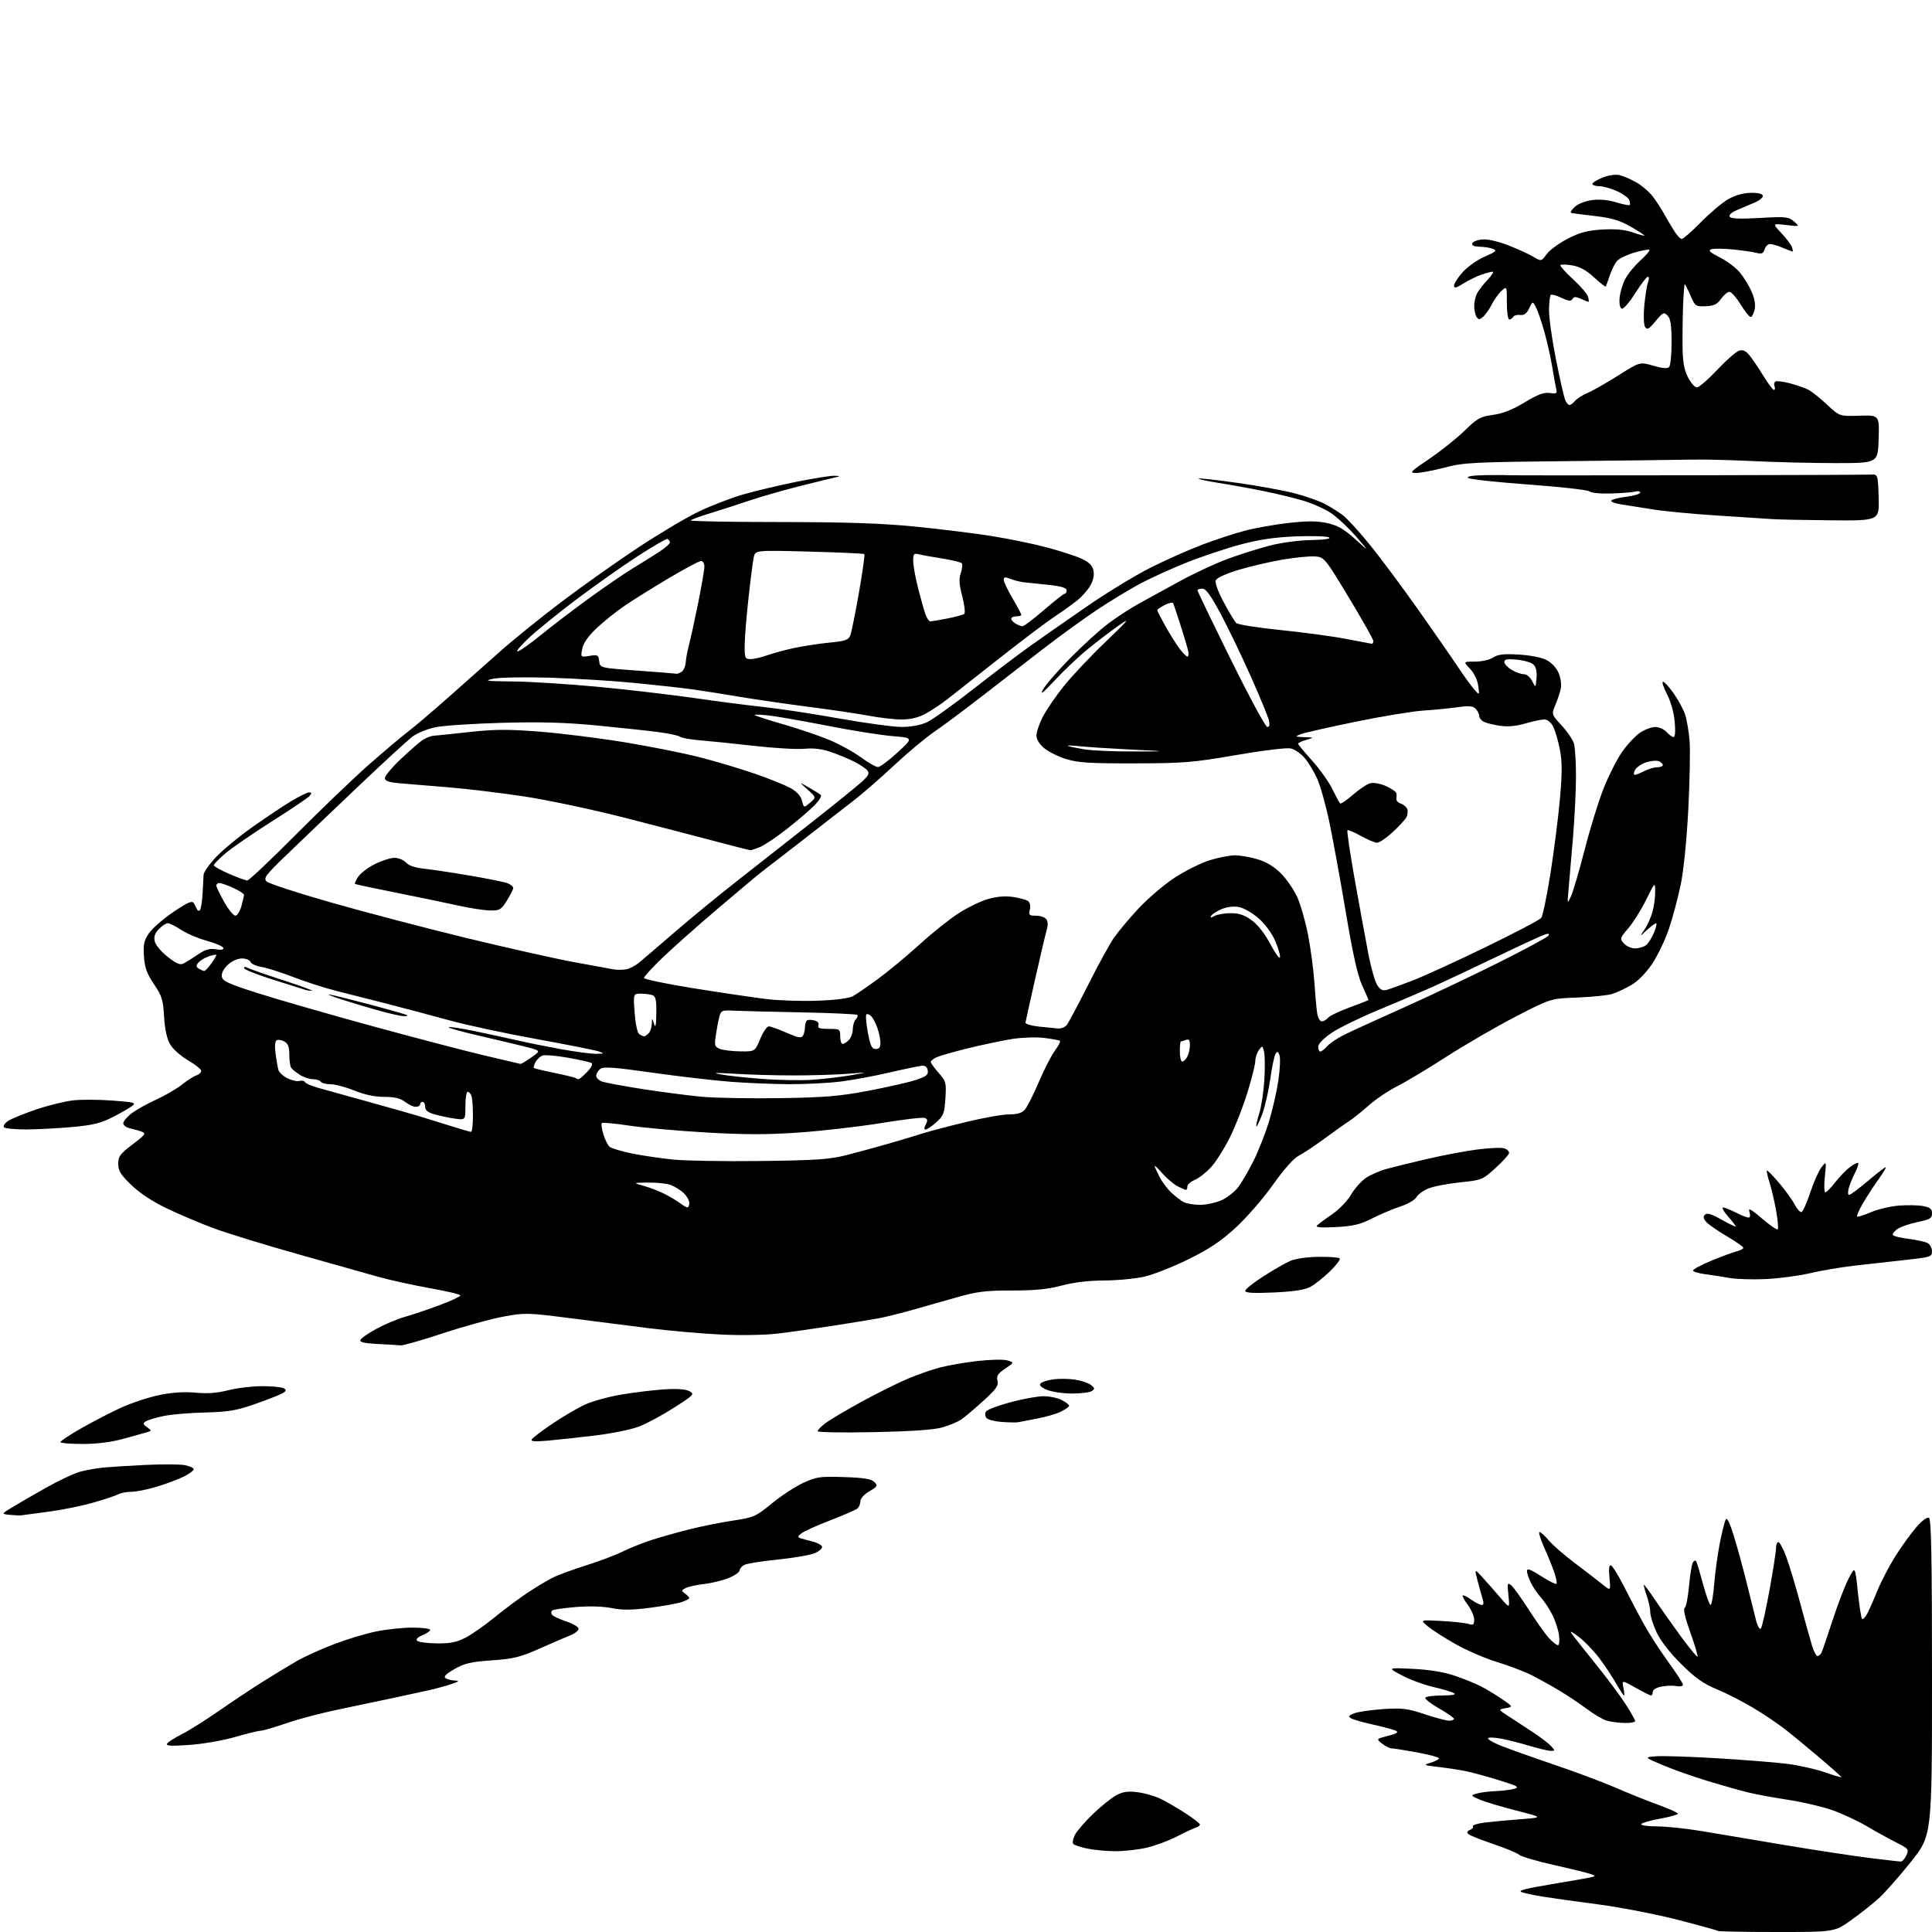 <?xml version="1.0" encoding="UTF-8" standalone="no"?>
<svg 
  version="1.1" 
  xmlns="http://www.w3.org/2000/svg" 
  xmlns:xlink="http://www.w3.org/1999/xlink" 
  xmlns:svg="http://www.w3.org/2000/svg"
  xmlns:rdf="http://www.w3.org/1999/02/22-rdf-syntax-ns#"
  xmlns:cc="http://creativecommons.org/ns#"
  xmlns:dc="http://purl.org/dc/elements/1.1/"
  viewBox="0 0 768 768"
  width="768"
  height="768"
>
<style>svg {background-color: white; }</style>"
<path stroke="none" fill="black" fill-rule="evenodd" d="M706.29,768.00C693.66,768.00 683.14,767.81 682.91,767.58C682.68,767.35 675.52,765.36 667.00,763.17C658.47,760.97 644.30,758.22 635.50,757.05C626.70,755.89 616.69,754.49 613.27,753.94C609.84,753.39 606.05,752.59 604.86,752.14C603.29,751.56 606.40,750.73 616.09,749.12C623.47,747.89 630.62,746.64 632.00,746.34C634.36,745.82 634.38,745.74 632.47,745.01C631.35,744.58 624.83,742.97 617.97,741.43C611.11,739.90 604.79,738.04 603.91,737.31C603.04,736.58 598.33,734.63 593.46,732.98C588.58,731.34 584.15,729.55 583.63,729.03C583.01,728.41 583.26,727.84 584.33,727.43C585.24,727.08 585.76,726.42 585.48,725.97C585.20,725.52 587.34,724.86 590.24,724.50C593.13,724.14 599.55,723.54 604.50,723.16C613.50,722.47 613.50,722.47 602.62,719.69C596.64,718.17 590.12,716.20 588.12,715.33C584.54,713.75 584.53,713.73 587.00,712.97C588.38,712.54 591.75,712.11 594.50,712.00C597.25,711.89 600.62,711.47 602.00,711.06C604.12,710.43 603.21,709.92 596.00,707.70C591.33,706.26 585.48,704.65 583.00,704.13C580.52,703.61 575.58,702.84 572.00,702.42C565.78,701.70 565.64,701.62 568.75,700.69C570.54,700.15 572.00,699.37 572.00,698.96C572.00,698.55 568.06,697.49 563.25,696.60C558.44,695.72 553.90,695.00 553.16,695.00C552.42,695.00 550.74,694.15 549.42,693.12C547.02,691.23 547.02,691.23 551.75,690.04C555.09,689.20 556.04,688.61 554.99,688.05C554.17,687.61 550.12,686.51 546.00,685.60C541.88,684.70 537.84,683.54 537.03,683.03C535.86,682.30 536.14,681.90 538.40,681.04C539.96,680.45 545.12,679.71 549.87,679.39C557.42,678.90 559.48,679.15 566.28,681.41C570.56,682.84 574.95,684.00 576.03,684.00C577.11,684.00 577.99,683.66 577.97,683.25C577.95,682.84 575.27,680.97 572.00,679.10C568.74,677.23 566.30,675.32 566.59,674.85C566.88,674.38 569.90,673.99 573.31,673.97C577.45,673.95 578.99,673.64 577.97,673.04C577.13,672.55 573.41,671.44 569.71,670.59C566.01,669.73 560.40,667.65 557.24,665.97C551.50,662.92 551.50,662.92 561.50,663.39C568.00,663.70 573.77,664.62 577.99,666.03C581.56,667.23 586.29,669.12 588.49,670.24C590.70,671.36 594.52,673.67 597.00,675.37C601.50,678.46 601.50,678.46 598.50,679.02C595.50,679.57 595.50,679.57 600.00,682.46C602.48,684.05 606.86,686.92 609.74,688.83C612.62,690.75 615.73,693.14 616.64,694.16C618.20,695.88 618.20,696.00 616.51,696.00C615.52,696.00 611.68,695.10 607.97,693.99C604.26,692.88 599.14,691.59 596.59,691.12C594.05,690.64 591.77,690.57 591.52,690.96C591.28,691.35 593.43,692.63 596.29,693.81C599.16,694.99 608.70,698.40 617.50,701.38C626.30,704.36 637.55,708.58 642.50,710.74C647.45,712.91 654.99,715.93 659.25,717.47C663.51,719.01 667.00,720.59 667.00,720.97C667.00,721.36 663.85,722.24 660.00,722.93C656.16,723.62 652.75,724.59 652.44,725.09C652.13,725.60 654.86,726.01 658.69,726.02C662.44,726.03 670.45,726.88 676.50,727.90C682.55,728.93 697.35,731.41 709.38,733.42C721.42,735.44 736.49,737.74 742.88,738.53C749.27,739.33 754.99,739.99 755.59,739.99C756.19,740.00 757.19,738.88 757.82,737.50C758.90,735.13 758.69,734.88 753.73,732.38C750.85,730.93 745.56,728.01 741.97,725.89C738.37,723.77 732.22,720.91 728.29,719.54C724.37,718.16 716.51,716.33 710.83,715.46C705.15,714.59 698.02,713.28 695.00,712.54C691.98,711.81 684.80,709.79 679.05,708.05C673.29,706.31 665.19,703.45 661.05,701.69C653.50,698.50 653.50,698.50 658.50,698.14C661.25,697.95 672.05,698.30 682.50,698.93C692.95,699.55 705.33,700.53 710.00,701.10C714.67,701.66 721.54,703.18 725.25,704.46C728.96,705.75 732.00,706.64 732.00,706.45C732.00,706.26 728.14,702.81 723.41,698.80C718.69,694.78 712.51,689.69 709.66,687.47C706.82,685.25 701.12,681.41 697.00,678.94C692.88,676.46 686.35,673.13 682.50,671.53C677.04,669.26 673.90,667.04 668.26,661.44C663.75,656.96 660.08,652.22 658.52,648.87C657.15,645.92 656.02,642.32 656.01,640.88C656.00,639.43 655.34,636.39 654.54,634.13C653.74,631.86 653.28,630.00 653.51,630.00C653.74,630.00 655.81,632.81 658.12,636.25C660.42,639.69 665.02,646.20 668.34,650.73C671.66,655.25 674.57,658.77 674.79,658.54C675.02,658.31 673.74,654.01 671.94,648.97C669.86,643.17 669.04,639.58 669.69,639.16C670.25,638.80 671.02,634.92 671.41,630.56C671.80,626.19 672.48,621.97 672.92,621.18C673.36,620.39 673.96,620.14 674.25,620.62C674.55,621.10 675.78,625.21 677.00,629.75C678.22,634.29 679.56,638.00 679.98,638.00C680.40,638.00 681.04,634.29 681.41,629.75C681.78,625.21 682.78,617.90 683.64,613.50C684.51,609.10 685.57,604.84 686.01,604.04C686.55,603.06 687.65,605.33 689.38,611.04C690.80,615.69 693.12,624.23 694.53,630.00C695.94,635.77 697.56,642.24 698.12,644.38C698.69,646.51 699.52,647.86 699.97,647.38C700.42,646.89 701.96,640.04 703.40,632.15C704.83,624.26 706.00,616.73 706.00,615.40C706.00,614.08 706.42,613.00 706.93,613.00C707.44,613.00 708.83,615.59 710.02,618.75C711.21,621.91 713.75,630.35 715.67,637.50C717.58,644.65 719.72,652.30 720.41,654.50C721.10,656.70 722.08,658.42 722.58,658.33C723.09,658.23 723.78,657.56 724.13,656.83C724.48,656.10 726.45,650.33 728.51,644.00C730.57,637.67 733.42,630.25 734.85,627.50C737.44,622.50 737.44,622.50 738.50,632.70C739.09,638.31 739.85,643.19 740.21,643.54C740.56,643.90 741.51,642.91 742.32,641.34C743.13,639.78 744.96,635.62 746.39,632.10C747.82,628.57 750.99,622.50 753.45,618.60C755.90,614.69 759.65,609.51 761.77,607.08C764.13,604.38 766.09,602.94 766.82,603.39C767.71,603.94 768.00,619.62 768.00,666.85C768.00,729.59 768.00,729.59 759.67,740.05C755.09,745.80 749.35,752.31 746.92,754.53C744.49,756.75 739.52,760.68 735.87,763.28C729.25,768.00 729.25,768.00 706.29,768.00zM443.00,735.88C439.43,735.83 434.48,735.34 432.00,734.80C429.52,734.26 427.12,733.46 426.66,733.03C426.21,732.59 426.50,730.94 427.31,729.36C428.13,727.79 431.44,723.98 434.68,720.89C437.91,717.80 442.08,714.49 443.94,713.53C446.50,712.21 448.52,711.94 452.32,712.45C455.08,712.81 459.11,713.97 461.28,715.02C463.46,716.07 467.88,718.63 471.11,720.72C474.34,722.80 476.99,724.85 476.99,725.28C477.00,725.71 476.21,726.29 475.25,726.57C474.29,726.85 470.95,728.41 467.84,730.03C464.72,731.65 459.32,733.66 455.84,734.48C452.35,735.30 446.57,735.93 443.00,735.88zM75.29,693.64C68.03,694.15 65.86,694.03 66.41,693.14C66.81,692.49 69.47,690.78 72.32,689.35C75.17,687.91 81.77,683.75 87.00,680.11C92.22,676.48 100.16,671.20 104.65,668.38C109.13,665.57 115.22,661.88 118.19,660.18C121.15,658.48 127.70,655.52 132.74,653.60C137.79,651.67 145.29,649.40 149.41,648.55C153.54,647.70 160.08,647.00 163.96,647.00C167.83,647.00 171.00,647.40 171.00,647.88C171.00,648.36 169.62,649.33 167.94,650.02C166.02,650.82 165.24,651.64 165.83,652.23C166.36,652.76 169.87,653.22 173.64,653.27C178.97,653.33 181.50,652.83 185.00,651.03C187.47,649.76 192.65,646.14 196.50,643.00C200.35,639.86 206.20,635.49 209.50,633.29C212.80,631.08 217.30,628.37 219.50,627.25C221.70,626.13 227.78,623.89 233.00,622.25C238.22,620.62 244.75,618.16 247.50,616.78C250.25,615.41 255.43,613.34 259.00,612.18C262.57,611.03 269.32,609.12 274.00,607.95C278.68,606.77 286.46,605.20 291.31,604.47C299.74,603.19 300.41,602.89 306.90,597.58C310.63,594.53 316.24,590.86 319.38,589.43C324.57,587.05 325.99,586.85 335.50,587.16C343.42,587.42 346.32,587.89 347.54,589.11C349.01,590.59 348.85,590.89 345.57,592.82C343.46,594.07 342.00,595.71 342.00,596.84C342.00,597.90 341.44,599.19 340.75,599.72C340.06,600.26 335.23,602.35 330.00,604.37C324.77,606.39 319.64,608.70 318.60,609.50C317.10,610.63 317.00,611.05 318.10,611.43C318.87,611.70 321.04,612.29 322.93,612.75C324.82,613.21 326.55,614.14 326.77,614.81C326.99,615.48 325.67,616.65 323.84,617.42C322.00,618.19 315.37,619.32 309.11,619.95C302.84,620.57 296.88,621.53 295.86,622.08C294.83,622.62 294.00,623.62 294.00,624.29C293.99,624.95 292.05,626.30 289.67,627.28C287.30,628.25 282.91,629.33 279.93,629.66C276.94,630.00 273.63,630.72 272.57,631.27C270.78,632.19 270.76,632.35 272.32,633.49C273.24,634.17 274.00,634.96 274.00,635.26C274.00,635.56 272.69,636.26 271.08,636.82C269.48,637.38 263.82,638.41 258.50,639.10C251.13,640.07 247.49,640.10 243.17,639.24C239.64,638.54 234.23,638.38 228.81,638.83C224.03,639.22 219.83,639.84 219.46,640.21C219.10,640.57 219.08,641.31 219.41,641.86C219.75,642.40 222.27,643.59 225.01,644.50C227.76,645.42 230.00,646.74 230.00,647.46C230.00,648.17 228.54,649.34 226.75,650.05C224.96,650.76 219.46,653.13 214.52,655.33C206.75,658.78 204.18,659.41 195.52,660.01C187.16,660.59 184.70,661.17 180.66,663.49C177.14,665.51 176.19,666.50 177.16,667.12C177.90,667.59 179.62,668.01 181.00,668.05C182.86,668.11 182.35,668.50 179.00,669.59C176.53,670.39 172.47,671.47 170.00,672.00C167.53,672.52 161.22,673.89 156.00,675.03C150.78,676.16 141.10,678.20 134.50,679.56C127.90,680.91 118.60,683.36 113.84,685.01C109.08,686.65 104.47,688.00 103.60,688.00C102.74,688.00 98.17,689.12 93.46,690.48C88.75,691.85 80.57,693.27 75.29,693.64zM645.75,684.91C643.41,684.87 640.23,684.45 638.68,683.98C637.13,683.52 633.53,681.39 630.68,679.26C627.83,677.13 622.80,673.77 619.50,671.81C616.20,669.84 611.25,667.11 608.50,665.74C605.75,664.37 599.67,662.08 595.00,660.65C590.33,659.22 582.89,656.00 578.48,653.49C574.06,650.99 569.11,647.80 567.48,646.42C564.50,643.90 564.50,643.90 573.00,644.36C577.67,644.62 582.51,645.14 583.75,645.53C585.66,646.13 586.00,645.86 586.00,643.81C586.00,642.48 584.88,639.87 583.51,638.02C582.14,636.16 581.22,634.45 581.45,634.21C581.69,633.98 583.22,634.73 584.85,635.89C586.48,637.05 588.33,638.00 588.97,638.00C589.72,638.00 589.88,637.21 589.42,635.75C589.02,634.51 588.11,631.25 587.39,628.50C586.09,623.50 586.09,623.50 589.29,627.00C591.06,628.93 594.23,632.53 596.34,635.00C600.17,639.50 600.17,639.50 599.62,634.16C599.12,629.30 599.22,628.94 600.71,630.16C601.61,630.90 604.80,635.33 607.79,640.00C610.79,644.67 614.39,649.74 615.81,651.25C617.22,652.76 618.80,654.00 619.32,654.00C619.84,654.00 620.02,652.22 619.72,649.98C619.43,647.78 618.20,644.06 617.00,641.73C615.80,639.41 613.79,636.38 612.52,635.00C611.26,633.62 609.50,631.06 608.61,629.30C607.73,627.54 607.00,625.39 607.00,624.52C607.00,623.32 608.34,623.80 612.61,626.53C615.69,628.50 618.44,629.89 618.71,629.62C618.98,629.35 618.63,627.42 617.94,625.32C617.25,623.22 615.43,618.69 613.88,615.25C612.34,611.81 611.48,609.00 611.97,609.00C612.46,609.00 614.12,610.51 615.68,612.35C617.23,614.20 621.88,618.24 626.00,621.34C630.12,624.44 635.03,628.21 636.90,629.73C640.30,632.49 640.30,632.49 639.79,627.21C639.45,623.61 639.64,622.04 640.39,622.27C641.00,622.46 643.31,626.19 645.52,630.56C647.73,634.93 651.26,641.64 653.37,645.48C655.48,649.31 659.86,656.10 663.11,660.57C666.35,665.03 669.00,669.14 669.00,669.70C669.00,670.26 667.88,670.51 666.51,670.25C665.15,669.99 662.45,670.07 660.51,670.43C658.41,670.83 657.00,671.67 657.00,672.55C657.00,673.35 656.70,674.00 656.33,674.00C655.96,674.00 653.20,672.61 650.19,670.91C644.71,667.82 644.71,667.82 645.33,670.91C645.67,672.61 645.78,674.00 645.57,674.00C645.36,674.00 643.96,671.86 642.46,669.25C640.96,666.64 638.03,662.20 635.94,659.40C633.86,656.59 630.22,652.76 627.87,650.90C625.51,649.03 623.99,648.17 624.50,649.00C625.01,649.83 629.17,655.13 633.76,660.78C638.34,666.44 643.87,673.82 646.04,677.19C648.22,680.56 650.00,683.69 650.00,684.16C650.00,684.62 648.09,684.96 645.75,684.91zM8.50,602.36C7.95,602.46 5.93,602.38 4.01,602.19C0.52,601.84 0.52,601.84 4.51,599.38C6.71,598.03 12.78,594.51 18.00,591.56C23.23,588.61 29.49,585.66 31.91,585.01C34.34,584.37 38.39,583.64 40.91,583.39C43.44,583.15 50.97,582.68 57.65,582.34C64.32,582.01 71.41,582.04 73.40,582.41C75.38,582.79 77.00,583.51 77.00,584.02C77.00,584.54 75.31,585.82 73.25,586.87C71.19,587.92 66.42,589.73 62.64,590.89C58.87,592.05 54.23,593.00 52.33,593.00C50.43,593.00 48.00,593.46 46.95,594.03C45.89,594.60 41.30,596.11 36.76,597.40C32.22,598.69 24.23,600.29 19.00,600.96C13.78,601.63 9.05,602.26 8.50,602.36zM32.77,574.00C27.95,574.00 24.00,573.66 24.00,573.25C24.01,572.84 27.72,570.38 32.25,567.79C36.79,565.20 43.88,561.53 48.00,559.63C52.12,557.73 58.98,555.46 63.24,554.58C68.47,553.50 73.19,553.19 77.75,553.61C82.51,554.06 86.38,553.76 90.84,552.62C94.31,551.73 100.39,551.01 104.33,551.02C108.27,551.02 112.12,551.43 112.89,551.91C113.98,552.60 113.80,553.04 111.99,554.00C110.74,554.67 105.84,556.57 101.11,558.22C93.90,560.73 90.71,561.26 81.50,561.48C75.45,561.62 68.03,562.26 65.00,562.90C61.98,563.53 58.83,564.47 58.00,564.99C56.72,565.79 56.78,566.12 58.44,567.33C60.35,568.73 60.35,568.75 58.44,569.33C57.37,569.65 53.13,570.83 49.02,571.96C44.14,573.29 38.49,574.00 32.77,574.00zM218.09,572.65C212.53,573.15 210.87,573.03 211.41,572.14C211.81,571.50 215.53,568.68 219.68,565.88C223.83,563.08 229.65,559.67 232.62,558.32C235.58,556.96 242.17,555.16 247.25,554.32C252.34,553.47 259.93,552.56 264.13,552.29C269.09,551.97 272.55,552.22 274.03,553.01C276.19,554.17 275.91,554.47 267.90,559.60C263.28,562.56 257.02,565.93 254.00,567.08C250.97,568.24 243.32,569.81 237.00,570.58C230.68,571.34 222.17,572.27 218.09,572.65zM347.25,569.30C335.01,569.55 325.00,569.38 325.00,568.93C325.00,568.47 326.46,567.00 328.25,565.65C330.04,564.30 336.67,560.38 343.00,556.94C349.32,553.50 357.62,549.39 361.44,547.82C365.26,546.24 370.88,544.31 373.94,543.52C377.00,542.73 383.55,541.61 388.50,541.03C393.45,540.45 398.79,540.33 400.37,540.77C403.24,541.58 403.24,541.58 399.59,544.04C396.65,546.03 396.06,546.95 396.52,548.86C396.99,550.81 396.01,552.21 390.89,556.86C387.48,559.96 383.53,563.30 382.10,564.27C380.67,565.24 377.25,566.67 374.50,567.44C371.19,568.37 361.97,569.00 347.25,569.30zM404.71,565.36C404.04,565.50 401.17,565.45 398.33,565.26C395.49,565.06 392.70,564.35 392.14,563.67C391.58,562.99 391.48,561.84 391.92,561.12C392.37,560.40 396.73,558.74 401.62,557.42C406.50,556.11 412.43,555.03 414.80,555.02C417.16,555.01 420.43,555.69 422.05,556.53C423.67,557.36 425.00,558.39 425.00,558.80C425.00,559.21 423.54,560.26 421.75,561.14C419.96,562.02 415.67,563.27 412.21,563.92C408.74,564.57 405.37,565.21 404.71,565.36zM426.00,553.95C422.43,553.93 417.96,553.25 416.08,552.44C413.68,551.39 412.97,550.63 413.70,549.90C414.28,549.32 416.58,548.60 418.82,548.30C421.05,548.00 424.87,548.05 427.30,548.42C429.74,548.78 432.58,549.73 433.61,550.52C435.25,551.77 435.30,552.09 434.00,552.97C433.18,553.52 429.57,553.96 426.00,553.95zM159.23,534.80C158.28,534.69 154.21,534.45 150.18,534.26C145.05,534.01 142.98,533.55 143.24,532.70C143.45,532.04 146.30,530.04 149.56,528.26C152.83,526.47 157.97,524.31 161.00,523.45C164.03,522.60 170.21,520.51 174.75,518.81C179.29,517.11 183.00,515.38 183.00,514.96C183.00,514.55 177.49,513.23 170.75,512.04C164.01,510.84 154.68,508.78 150.00,507.45C145.32,506.12 130.94,502.06 118.03,498.43C105.12,494.79 90.27,490.23 85.03,488.29C79.79,486.35 71.45,482.82 66.50,480.45C60.69,477.68 55.64,474.36 52.25,471.10C47.94,466.94 47.00,465.44 47.00,462.64C47.00,459.67 47.73,458.69 52.69,454.94C57.63,451.21 58.12,450.55 56.44,449.90C55.37,449.48 53.26,448.88 51.75,448.55C50.24,448.23 49.00,447.32 49.00,446.53C49.00,445.75 50.49,443.96 52.32,442.57C54.14,441.18 58.53,438.72 62.07,437.12C65.61,435.51 70.23,432.82 72.34,431.14C74.45,429.46 77.04,427.81 78.09,427.47C79.14,427.14 79.98,426.33 79.97,425.68C79.95,425.03 77.60,423.15 74.76,421.50C71.88,419.83 68.71,417.01 67.63,415.14C66.34,412.90 65.53,409.21 65.23,404.14C64.84,397.41 64.36,395.87 61.20,391.22C58.38,387.05 57.54,384.73 57.22,380.22C56.89,375.45 57.22,373.92 59.19,371.00C60.50,369.07 64.85,365.28 68.86,362.57C74.77,358.58 76.33,357.91 77.06,359.07C77.56,359.86 78.14,360.95 78.35,361.50C78.56,362.05 79.06,362.19 79.46,361.82C79.86,361.44 80.34,358.52 80.53,355.32C80.71,352.12 80.89,348.69 80.93,347.71C80.97,346.72 83.14,343.63 85.75,340.83C88.36,338.03 94.82,332.68 100.11,328.93C105.40,325.18 112.37,320.51 115.61,318.56C118.85,316.60 122.12,315.00 122.87,315.00C123.91,315.00 123.97,315.33 123.12,316.36C122.50,317.10 115.72,321.68 108.06,326.53C100.40,331.38 92.08,337.11 89.57,339.25C87.05,341.40 85.00,343.51 85.00,343.95C85.00,344.38 87.73,345.92 91.07,347.37C94.40,348.82 97.66,350.00 98.32,350.00C98.97,349.99 107.60,341.85 117.50,331.89C127.40,321.93 140.45,309.43 146.50,304.09C152.55,298.76 159.55,292.85 162.05,290.95C164.56,289.05 171.69,283.00 177.90,277.50C184.12,272.00 193.55,263.64 198.85,258.92C204.16,254.20 215.25,245.24 223.50,239.02C231.75,232.80 245.25,223.24 253.50,217.78C261.75,212.32 272.55,205.89 277.50,203.49C282.45,201.09 290.55,197.96 295.50,196.53C300.45,195.11 310.05,192.83 316.83,191.47C323.61,190.11 330.36,189.05 331.83,189.12C333.83,189.20 334.00,189.34 332.50,189.67C331.40,189.90 325.10,191.44 318.50,193.09C311.90,194.74 302.68,197.38 298.00,198.96C293.32,200.54 286.23,202.83 282.23,204.05C278.23,205.27 274.78,206.54 274.57,206.88C274.36,207.22 290.24,207.51 309.85,207.52C336.27,207.54 350.16,208.00 363.50,209.30C373.40,210.27 387.12,211.96 394.00,213.06C400.88,214.15 410.72,216.17 415.88,217.54C421.04,218.90 427.21,220.88 429.59,221.94C432.71,223.32 434.12,224.62 434.61,226.58C435.06,228.38 434.70,230.40 433.53,232.58C432.56,234.38 430.13,237.15 428.13,238.74C426.13,240.33 422.02,243.26 419.00,245.26C415.98,247.27 406.30,254.57 397.50,261.50C388.70,268.43 379.37,275.77 376.77,277.80C374.17,279.84 370.16,282.51 367.86,283.75C365.05,285.26 361.98,286.00 358.45,286.00C355.58,286.00 349.68,285.33 345.36,284.52C341.04,283.70 330.30,282.11 321.50,280.98C312.70,279.85 300.32,278.05 294.00,276.99C287.68,275.92 279.35,274.61 275.50,274.06C271.65,273.52 261.30,272.37 252.50,271.50C243.70,270.64 228.40,269.69 218.50,269.39C208.48,269.10 198.50,269.29 196.00,269.82C192.17,270.64 193.37,270.80 203.95,270.89C210.79,270.95 226.09,271.92 237.95,273.04C249.80,274.17 266.93,276.17 276.00,277.48C285.07,278.80 297.45,280.40 303.50,281.04C309.55,281.67 323.05,283.72 333.50,285.59C343.95,287.46 355.20,288.98 358.50,288.97C362.24,288.96 366.01,288.25 368.50,287.08C370.70,286.05 379.02,280.10 387.00,273.85C394.98,267.60 404.88,260.09 409.00,257.16C413.12,254.22 423.25,247.15 431.50,241.45C439.75,235.74 451.45,228.60 457.50,225.58C463.55,222.56 472.73,218.48 477.91,216.52C483.08,214.55 490.73,212.05 494.91,210.95C499.08,209.85 506.98,208.46 512.45,207.86C519.93,207.04 523.72,207.07 527.70,207.96C531.78,208.87 534.30,210.33 538.72,214.32C544.46,219.50 544.46,219.50 538.98,213.19C535.96,209.73 531.50,205.56 529.05,203.93C526.61,202.30 521.64,200.09 518.02,199.01C514.39,197.93 507.17,196.19 501.96,195.14C496.76,194.09 488.79,192.65 484.26,191.94C479.73,191.23 476.21,190.46 476.44,190.23C476.67,190.00 483.65,190.78 491.96,191.96C500.26,193.14 510.48,195.01 514.67,196.11C518.85,197.20 524.13,199.04 526.39,200.19C528.65,201.35 531.99,203.42 533.81,204.81C535.64,206.20 540.67,211.73 544.99,217.11C549.31,222.49 557.95,234.11 564.18,242.95C570.40,251.78 577.37,261.82 579.65,265.26C581.93,268.69 584.77,272.62 585.97,274.00C588.14,276.50 588.14,276.50 587.61,272.59C587.29,270.24 585.99,267.56 584.35,265.84C581.63,263.00 581.63,263.00 586.35,263.00C589.03,263.00 592.15,262.30 593.55,261.37C595.49,260.10 597.74,259.85 603.77,260.20C608.33,260.47 612.86,261.37 614.83,262.40C616.80,263.43 618.74,265.53 619.60,267.57C620.39,269.47 620.77,272.25 620.44,273.76C620.12,275.27 619.15,278.18 618.28,280.23C616.71,283.96 616.71,283.96 620.82,288.42C623.08,290.88 625.28,294.15 625.70,295.69C626.12,297.24 626.48,303.00 626.48,308.50C626.49,314.00 625.93,325.25 625.24,333.50C624.55,341.75 623.76,350.98 623.49,354.00C623.01,359.50 623.01,359.50 624.51,356.23C625.34,354.44 627.81,346.02 629.99,337.54C632.17,329.06 635.58,318.06 637.57,313.11C639.55,308.15 642.83,301.72 644.85,298.83C646.88,295.93 650.06,292.53 651.92,291.28C653.77,290.03 656.51,289.00 657.99,289.00C659.48,289.00 661.50,289.90 662.50,291.00C663.50,292.10 664.75,293.00 665.29,293.00C665.89,293.00 666.06,290.61 665.72,286.89C665.39,283.23 664.15,278.82 662.63,275.89C661.24,273.20 660.53,271.00 661.07,271.00C661.60,271.00 663.49,273.06 665.27,275.57C667.05,278.09 669.08,281.80 669.78,283.82C670.49,285.84 671.32,290.65 671.63,294.50C671.94,298.35 671.70,310.73 671.11,322.00C670.46,334.31 669.25,346.21 668.09,351.78C667.02,356.89 664.95,364.66 663.48,369.05C662.02,373.44 659.02,379.73 656.82,383.03C654.34,386.75 651.18,389.98 648.49,391.56C646.12,392.95 642.67,394.55 640.83,395.12C639.00,395.68 632.75,396.32 626.94,396.54C616.39,396.93 616.39,396.93 602.44,404.15C594.77,408.12 582.42,415.27 575.00,420.05C567.58,424.83 558.71,430.15 555.29,431.86C551.87,433.58 546.80,437.01 544.01,439.49C541.22,441.97 537.72,444.77 536.22,445.72C534.72,446.67 530.35,449.77 526.50,452.61C522.65,455.45 518.06,458.50 516.29,459.39C514.30,460.40 510.44,464.74 506.08,470.88C502.23,476.31 495.59,483.98 491.32,487.91C485.41,493.35 480.92,496.37 472.53,500.52C466.46,503.51 458.57,506.64 455.00,507.47C451.43,508.29 444.23,508.99 439.00,509.01C432.82,509.03 426.90,509.74 422.07,511.02C416.56,512.49 411.41,513.00 402.22,513.00C391.50,513.00 388.41,513.40 379.65,515.91C374.07,517.51 365.90,519.82 361.50,521.05C357.10,522.27 351.48,523.65 349.00,524.10C346.52,524.55 338.65,525.83 331.50,526.95C324.35,528.07 314.45,529.47 309.50,530.07C304.13,530.72 294.86,530.89 286.50,530.50C278.80,530.13 265.75,528.98 257.50,527.93C249.25,526.88 234.97,525.06 225.76,523.88C209.75,521.84 208.62,521.81 200.14,523.37C195.26,524.26 184.45,527.24 176.11,529.99C167.78,532.75 160.18,534.91 159.23,534.80zM506.28,513.78C498.18,514.14 495.00,513.96 495.00,513.13C495.00,512.50 498.26,509.90 502.25,507.34C506.24,504.78 511.07,502.02 513.00,501.19C515.00,500.34 519.79,499.66 524.17,499.61C528.39,499.56 532.16,499.83 532.55,500.22C532.94,500.61 531.16,502.96 528.60,505.45C526.04,507.94 522.51,510.72 520.75,511.63C518.56,512.76 513.98,513.44 506.28,513.78zM702.00,508.45C696.77,508.69 690.25,508.50 687.50,508.01C684.75,507.52 680.36,506.84 677.75,506.50C675.14,506.16 673.00,505.50 673.00,505.03C673.00,504.57 676.26,502.83 680.25,501.17C684.24,499.51 688.74,497.85 690.25,497.47C691.76,497.09 693.00,496.44 693.00,496.02C693.00,495.61 690.08,493.55 686.50,491.46C682.93,489.37 679.25,486.83 678.33,485.81C677.10,484.45 676.94,483.66 677.76,482.84C678.57,482.03 680.36,482.57 684.43,484.88C687.49,486.60 690.00,487.80 690.00,487.54C690.00,487.28 688.60,485.48 686.90,483.53C685.19,481.59 684.31,480.00 684.94,480.00C685.57,480.00 687.84,480.90 690.00,482.00C692.16,483.10 694.42,484.00 695.03,484.00C695.72,484.00 695.87,483.16 695.42,481.75C694.86,479.98 695.91,480.53 700.40,484.37C703.53,487.05 706.35,488.98 706.67,488.66C706.99,488.35 706.70,485.03 706.04,481.29C705.38,477.56 704.20,472.51 703.42,470.08C702.64,467.65 702.17,465.50 702.36,465.31C702.56,465.11 704.74,467.32 707.21,470.23C709.68,473.13 712.47,476.99 713.41,478.81C714.35,480.64 715.58,481.97 716.14,481.79C716.70,481.60 718.27,478.09 719.63,473.97C720.99,469.86 722.99,465.38 724.08,464.00C726.05,461.50 726.05,461.50 725.40,467.75C725.04,471.19 725.14,473.98 725.62,473.95C726.10,473.93 727.85,472.16 729.50,470.02C731.15,467.88 733.77,465.16 735.33,463.98C736.88,462.79 738.38,462.05 738.65,462.32C738.92,462.59 738.38,464.29 737.45,466.10C736.51,467.91 735.39,470.65 734.95,472.19C734.48,473.81 734.53,475.00 735.06,475.00C735.56,475.00 738.89,472.52 742.46,469.50C746.02,466.48 749.22,464.00 749.56,464.00C749.91,464.00 748.65,466.14 746.78,468.75C744.90,471.36 742.11,475.66 740.56,478.30C739.02,480.93 737.97,483.31 738.24,483.57C738.50,483.83 740.92,483.09 743.61,481.92C746.30,480.75 751.27,479.55 754.65,479.26C758.04,478.98 762.43,479.05 764.40,479.42C767.27,479.95 768.00,480.55 768.00,482.35C768.00,484.29 767.20,484.77 762.24,485.79C759.07,486.45 755.46,487.69 754.22,488.56C752.98,489.43 752.19,490.50 752.47,490.95C752.75,491.40 755.57,492.09 758.74,492.48C761.91,492.88 765.29,493.62 766.25,494.14C767.21,494.65 768.00,496.11 768.00,497.39C768.00,499.59 767.49,499.76 757.25,500.87C751.34,501.51 742.23,502.53 737.00,503.14C731.77,503.74 723.90,505.08 719.50,506.12C715.10,507.15 707.23,508.20 702.00,508.45zM531.00,487.78C525.17,488.08 522.81,487.89 523.50,487.19C524.05,486.62 526.74,484.62 529.49,482.74C532.26,480.84 535.62,477.36 537.05,474.91C538.47,472.48 541.15,469.48 543.00,468.22C544.86,466.97 548.65,465.33 551.44,464.59C554.22,463.84 561.45,462.07 567.50,460.66C573.55,459.25 582.40,457.58 587.17,456.95C591.94,456.33 596.78,456.11 597.92,456.48C599.06,456.84 599.95,457.67 599.89,458.32C599.83,458.97 597.41,461.66 594.50,464.30C589.30,469.02 589.06,469.11 580.29,470.02C575.39,470.53 569.73,471.63 567.72,472.47C565.72,473.31 563.61,474.86 563.05,475.91C562.48,476.97 559.65,478.61 556.76,479.56C553.87,480.50 548.80,482.64 545.50,484.31C540.61,486.78 537.93,487.42 531.00,487.78zM273.25,479.97C273.66,479.99 274.00,479.18 274.00,478.17C274.00,477.17 272.99,475.40 271.75,474.24C270.51,473.08 268.23,471.65 266.68,471.07C265.14,470.48 261.09,470.04 257.68,470.09C251.50,470.18 251.50,470.18 256.00,471.43C258.48,472.12 262.30,473.62 264.50,474.76C266.70,475.91 269.40,477.54 270.50,478.39C271.60,479.24 272.84,479.95 273.25,479.97zM477.00,478.95C479.48,478.95 483.35,478.11 485.62,477.09C487.88,476.06 490.87,473.71 492.26,471.86C493.65,470.01 496.35,465.35 498.28,461.50C500.20,457.65 502.95,450.68 504.39,446.00C505.83,441.32 507.53,433.87 508.18,429.43C508.82,424.99 509.02,420.50 508.62,419.45C508.03,417.91 507.73,417.82 507.02,418.96C506.55,419.74 505.61,424.22 504.95,428.93C504.29,433.65 502.86,439.89 501.78,442.82C500.69,445.74 499.64,447.97 499.44,447.77C499.24,447.57 499.76,445.18 500.60,442.45C501.44,439.73 502.35,433.69 502.62,429.03C502.89,424.37 502.82,419.42 502.47,418.03C501.86,415.58 501.79,415.56 500.42,417.44C499.64,418.51 499.00,420.46 499.00,421.78C499.00,423.11 497.59,428.76 495.86,434.34C494.14,439.93 490.98,448.00 488.84,452.27C486.70,456.55 483.39,461.78 481.47,463.90C479.55,466.03 476.63,468.32 474.99,469.00C473.35,469.69 472.00,470.86 472.00,471.62C472.00,472.38 471.75,473.00 471.45,473.00C471.15,473.00 469.64,472.35 468.10,471.55C466.56,470.75 463.88,468.49 462.15,466.52C460.42,464.54 459.00,463.19 459.00,463.51C459.00,463.82 459.86,465.75 460.91,467.79C461.96,469.83 464.10,472.68 465.66,474.12C467.22,475.56 469.40,477.23 470.50,477.84C471.60,478.44 474.52,478.94 477.00,478.95zM302.50,461.52C324.57,461.24 329.71,460.89 336.50,459.17C340.90,458.05 348.50,455.98 353.38,454.57C358.27,453.15 364.34,451.33 366.88,450.52C369.42,449.71 377.12,447.68 384.00,446.02C390.88,444.35 398.57,442.99 401.10,442.99C404.29,443.00 406.20,442.44 407.35,441.16C408.27,440.15 410.80,435.15 412.98,430.04C415.17,424.93 418.09,419.26 419.48,417.44C420.87,415.61 421.67,413.93 421.25,413.69C420.84,413.45 418.00,412.95 414.94,412.58C411.87,412.21 406.25,412.40 402.44,413.00C398.62,413.60 390.82,415.24 385.11,416.63C379.39,418.03 373.66,419.66 372.36,420.25C371.06,420.84 370.00,421.68 370.00,422.13C370.00,422.57 371.40,424.53 373.12,426.48C376.06,429.83 376.21,430.39 375.81,436.65C375.43,442.58 375.06,443.56 372.18,446.13C370.41,447.71 368.51,449.00 367.95,449.00C367.28,449.00 367.30,448.32 368.01,446.99C368.85,445.41 368.76,444.85 367.61,444.40C366.80,444.09 359.02,445.00 350.32,446.43C341.62,447.85 326.95,449.54 317.72,450.19C304.87,451.08 296.19,451.08 280.72,450.18C269.60,449.54 255.84,448.31 250.14,447.45C244.45,446.59 239.54,446.13 239.23,446.43C238.93,446.74 239.20,448.74 239.84,450.87C240.49,453.01 241.61,455.26 242.34,455.87C243.08,456.48 247.01,457.66 251.09,458.50C255.17,459.34 262.55,460.43 267.50,460.94C272.45,461.44 288.20,461.70 302.50,461.52zM187.25,449.95C187.66,449.98 188.00,447.11 188.00,443.58C188.00,440.05 187.73,436.45 187.39,435.58C187.06,434.71 186.38,434.00 185.89,434.00C185.40,434.00 185.00,436.54 185.00,439.64C185.00,445.27 185.00,445.27 180.75,444.66C178.41,444.32 174.81,443.56 172.75,442.97C170.06,442.21 169.00,441.35 169.00,439.95C169.00,438.88 168.55,438.00 168.00,438.00C167.45,438.00 167.00,438.45 167.00,439.00C167.00,439.55 166.21,439.99 165.25,439.98C164.29,439.97 162.38,439.08 161.00,438.00C159.19,436.58 156.91,436.04 152.73,436.02C148.93,436.01 144.86,435.15 140.81,433.50C137.42,432.12 133.18,431.00 131.39,431.00C129.59,431.00 127.84,430.55 127.50,430.00C127.16,429.45 125.77,429.00 124.41,429.00C123.04,429.00 120.71,428.22 119.21,427.27C117.72,426.32 116.17,425.09 115.77,424.52C115.36,423.96 115.02,421.60 115.02,419.29C115.00,416.09 114.51,414.81 112.98,413.99C111.87,413.39 110.50,413.19 109.93,413.54C109.31,413.92 109.16,416.03 109.54,418.84C109.88,421.40 110.39,424.29 110.65,425.26C110.92,426.23 112.51,427.73 114.19,428.60C115.86,429.46 118.06,429.96 119.07,429.69C120.08,429.43 121.04,429.63 121.21,430.13C121.38,430.64 123.76,431.68 126.51,432.44C129.25,433.21 138.25,435.71 146.50,438.00C154.75,440.29 163.53,442.77 166.00,443.52C168.47,444.26 174.10,446.00 178.50,447.38C182.90,448.76 186.84,449.92 187.25,449.95zM10.31,448.97C5.80,448.98 1.85,448.57 1.53,448.04C1.20,447.52 2.00,446.39 3.31,445.54C4.61,444.68 9.60,442.66 14.40,441.03C19.20,439.41 25.77,437.79 29.01,437.42C32.24,437.05 39.29,437.08 44.66,437.49C53.56,438.15 54.25,438.35 52.46,439.69C51.38,440.50 47.88,442.50 44.68,444.13C40.03,446.50 36.83,447.28 28.68,448.01C23.08,448.52 14.81,448.95 10.31,448.97zM310.00,436.53C327.91,436.25 333.76,435.76 345.02,433.63C352.46,432.22 360.92,430.31 363.82,429.37C368.17,427.96 369.04,427.30 368.80,425.58C368.60,424.20 367.83,423.55 366.50,423.65C365.40,423.73 359.55,424.95 353.50,426.36C347.45,427.76 338.69,429.38 334.03,429.96C329.37,430.53 320.37,430.99 314.03,430.98C307.69,430.96 297.10,430.54 290.50,430.03C283.90,429.53 269.86,427.89 259.29,426.40C243.56,424.18 239.80,423.92 238.54,424.97C237.69,425.67 237.00,426.88 237.00,427.65C237.00,428.42 238.01,429.43 239.25,429.90C240.49,430.37 247.80,431.73 255.50,432.93C263.20,434.12 273.77,435.50 279.00,435.98C284.23,436.46 298.18,436.71 310.00,436.53zM322.50,429.25C326.90,428.97 333.88,428.17 338.00,427.47C345.50,426.20 345.50,426.20 337.00,426.85C332.32,427.21 322.65,427.50 315.50,427.50C308.35,427.50 297.77,427.20 292.00,426.84C284.28,426.35 282.82,426.42 286.50,427.10C289.25,427.61 296.68,428.42 303.00,428.89C309.32,429.37 318.10,429.53 322.50,429.25zM229.98,429.00C230.34,429.00 231.87,427.70 233.39,426.11C235.09,424.34 235.75,422.97 235.11,422.57C234.53,422.21 230.34,421.26 225.80,420.46C221.25,419.67 216.74,419.26 215.77,419.57C214.79,419.88 213.51,421.04 212.92,422.15C212.32,423.26 212.00,424.33 212.20,424.53C212.40,424.73 216.14,425.63 220.53,426.53C224.91,427.44 228.69,428.36 228.92,428.59C229.15,428.82 229.62,429.00 229.98,429.00zM206.95,422.94C207.19,422.97 209.13,421.80 211.25,420.32C215.11,417.65 215.11,417.65 208.31,415.95C204.56,415.02 196.18,413.03 189.68,411.53C183.17,410.04 178.07,408.59 178.34,408.33C178.61,408.06 183.32,408.77 188.81,409.91C194.31,411.05 201.85,412.69 205.57,413.55C209.29,414.42 217.10,415.99 222.92,417.05C228.74,418.10 235.07,418.94 237.00,418.91C240.27,418.85 240.34,418.78 238.00,417.95C236.62,417.47 225.50,415.26 213.27,413.04C201.05,410.83 185.53,407.50 178.77,405.64C172.02,403.79 161.10,400.88 154.50,399.18C147.90,397.48 138.71,395.14 134.08,393.99C129.45,392.84 121.63,390.34 116.71,388.44C111.79,386.54 106.04,384.71 103.94,384.37C101.84,384.04 99.88,383.14 99.59,382.38C99.30,381.62 97.76,381.00 96.18,381.00C94.48,381.00 92.17,382.04 90.58,383.51C88.89,385.08 87.98,386.84 88.18,388.18C88.45,389.99 90.62,391.00 102.00,394.65C109.42,397.03 129.45,402.81 146.50,407.49C163.55,412.16 184.03,417.54 192.00,419.43C199.97,421.32 206.70,422.90 206.95,422.94zM469.96,422.00C470.50,422.00 471.40,421.13 471.96,420.07C472.53,419.00 473.00,416.93 473.00,415.46C473.00,413.43 472.62,412.93 471.42,413.39C470.55,413.73 469.65,414.00 469.42,414.00C469.19,414.00 469.00,415.80 469.00,418.00C469.00,420.20 469.43,422.00 469.96,422.00zM294.31,417.94C300.11,418.00 300.11,418.00 302.19,413.00C303.33,410.25 304.87,408.00 305.60,408.00C306.34,408.00 309.51,409.14 312.65,410.52C317.08,412.48 318.53,412.76 319.16,411.77C319.61,411.07 319.98,409.51 319.98,408.31C319.99,407.10 320.37,405.89 320.83,405.61C321.28,405.33 322.60,405.34 323.76,405.65C325.04,405.98 325.65,406.74 325.32,407.60C324.91,408.68 325.85,409.00 329.39,409.00C333.85,409.00 334.00,409.10 334.00,412.00C334.00,413.65 334.42,415.00 334.93,415.00C335.44,415.00 336.56,414.29 337.43,413.43C338.29,412.56 339.00,410.63 339.00,409.13C339.00,407.63 339.53,405.87 340.18,405.22C340.83,404.57 341.10,403.77 340.78,403.44C340.45,403.12 330.13,402.66 317.84,402.41C305.56,402.17 293.51,401.87 291.08,401.74C287.11,401.52 286.59,401.76 285.98,404.02C285.60,405.41 284.98,408.67 284.59,411.28C283.93,415.62 284.07,416.10 286.19,416.95C287.46,417.46 291.11,417.90 294.31,417.94zM524.85,418.00C525.31,418.00 526.55,417.05 527.60,415.89C528.64,414.73 531.52,412.76 534.00,411.51C536.48,410.25 547.06,405.41 557.51,400.74C567.97,396.07 585.15,387.93 595.68,382.66C606.22,377.39 615.16,372.56 615.54,371.93C616.03,371.14 615.59,371.00 614.11,371.47C612.93,371.84 604.21,375.87 594.73,380.42C585.26,384.97 573.90,390.31 569.50,392.29C565.10,394.26 555.42,398.39 548.00,401.46C540.58,404.52 532.14,408.65 529.25,410.64C526.06,412.83 524.00,414.98 524.00,416.12C524.00,417.15 524.38,418.00 524.85,418.00zM348.11,417.00C349.43,417.00 350.00,416.29 350.00,414.65C350.00,413.36 349.49,410.77 348.87,408.90C348.25,407.03 347.13,404.85 346.39,404.06C345.65,403.27 344.76,402.91 344.40,403.26C344.05,403.62 344.31,406.86 344.99,410.46C345.99,415.77 346.58,417.00 348.11,417.00zM256.05,411.98C256.35,411.99 257.14,411.46 257.80,410.80C258.46,410.14 259.04,408.45 259.10,407.05C259.20,404.50 259.20,404.50 260.00,407.00C260.58,408.82 260.83,407.70 260.90,402.86C260.98,397.66 260.66,396.08 259.42,395.61C258.55,395.27 256.46,395.00 254.77,395.00C251.71,395.00 251.71,395.00 252.29,402.65C252.64,407.33 253.38,410.63 254.18,411.14C254.91,411.59 255.75,411.98 256.05,411.98zM420.63,408.84C421.80,408.93 423.32,408.32 424.01,407.49C424.70,406.66 428.51,399.53 432.48,391.64C436.45,383.75 441.06,375.32 442.73,372.90C444.39,370.48 448.78,365.23 452.48,361.24C456.18,357.25 462.65,351.72 466.85,348.96C471.06,346.19 477.36,343.05 480.86,341.97C484.35,340.88 488.88,340.00 490.92,340.00C492.97,340.00 496.99,340.70 499.87,341.56C503.37,342.59 506.46,344.46 509.16,347.16C511.38,349.38 514.30,353.60 515.64,356.53C516.98,359.46 518.93,366.28 519.98,371.68C521.02,377.08 522.15,385.55 522.48,390.50C522.82,395.45 523.32,400.96 523.59,402.75C523.87,404.54 524.69,406.00 525.42,406.00C526.16,406.00 527.28,405.36 527.93,404.58C528.58,403.80 532.46,401.94 536.55,400.45C540.65,398.95 544.00,397.62 544.00,397.49C544.00,397.35 542.86,394.76 541.48,391.73C539.70,387.86 537.77,379.22 534.99,362.70C532.81,349.76 529.87,333.63 528.45,326.84C527.03,320.05 524.84,312.25 523.59,309.50C522.34,306.75 520.11,303.07 518.63,301.32C517.16,299.58 514.66,297.86 513.08,297.52C511.45,297.16 502.07,298.30 491.36,300.15C474.15,303.12 470.62,303.41 451.00,303.45C433.21,303.49 428.52,303.20 423.82,301.74C420.69,300.77 416.75,298.82 415.07,297.40C413.18,295.82 412.00,293.88 412.00,292.38C412.00,291.03 413.10,287.75 414.45,285.09C415.81,282.42 419.55,276.93 422.78,272.87C426.00,268.82 433.56,260.80 439.57,255.06C448.51,246.51 449.50,245.31 445.00,248.44C441.98,250.55 436.42,254.77 432.66,257.82C428.90,260.88 422.88,266.55 419.28,270.44C414.59,275.50 413.27,276.53 414.62,274.09C415.65,272.22 420.55,266.57 425.50,261.55C430.45,256.52 437.20,250.38 440.50,247.91C443.80,245.43 449.20,241.91 452.50,240.07C455.80,238.24 463.23,234.16 469.00,231.02C474.77,227.87 483.34,223.89 488.03,222.16C492.73,220.44 500.15,218.09 504.53,216.94C509.14,215.73 516.15,214.78 521.16,214.68C526.65,214.56 529.26,214.18 528.29,213.63C527.44,213.15 521.52,212.97 515.13,213.22C506.70,213.56 500.61,214.45 493.00,216.49C487.23,218.04 477.55,221.28 471.50,223.70C465.45,226.13 457.12,229.92 453.00,232.13C448.88,234.35 441.23,239.00 436.00,242.48C430.77,245.95 421.06,253.01 414.40,258.15C407.75,263.29 396.72,271.83 389.90,277.11C383.08,282.40 374.68,288.65 371.23,291.01C367.78,293.37 360.58,299.40 355.23,304.41C349.88,309.42 342.57,315.76 339.00,318.50C335.43,321.24 331.82,324.03 331.00,324.70C330.18,325.37 324.10,330.10 317.50,335.21C310.90,340.33 304.32,345.41 302.88,346.50C301.43,347.60 293.56,354.20 285.38,361.16C277.19,368.12 267.24,376.97 263.25,380.81C259.26,384.65 256.00,388.22 256.00,388.75C256.00,389.27 264.89,391.12 275.75,392.86C286.61,394.60 299.55,396.51 304.50,397.12C309.45,397.73 318.68,398.03 325.00,397.80C331.92,397.55 337.48,396.85 338.96,396.04C340.31,395.31 344.81,392.22 348.96,389.18C353.11,386.15 360.55,379.97 365.50,375.47C370.45,370.96 377.40,365.40 380.95,363.11C384.50,360.81 389.78,358.25 392.68,357.40C396.22,356.38 399.53,356.10 402.73,356.56C405.35,356.94 408.06,357.70 408.74,358.24C409.46,358.81 409.73,360.23 409.38,361.61C408.85,363.73 409.12,364.00 411.77,364.00C413.41,364.00 415.25,364.60 415.86,365.33C416.61,366.23 416.66,367.71 416.01,369.97C415.49,371.79 413.43,380.53 411.43,389.39C409.43,398.25 407.73,405.95 407.65,406.50C407.57,407.05 409.98,407.76 413.00,408.09C416.02,408.41 419.46,408.75 420.63,408.84zM160.42,403.94C159.36,403.91 155.35,403.02 151.50,401.98C147.65,400.93 140.90,398.92 136.50,397.52C132.10,396.12 129.62,395.13 131.00,395.34C132.38,395.54 139.80,397.39 147.50,399.44C155.20,401.49 161.69,403.35 161.92,403.58C162.15,403.81 161.47,403.97 160.42,403.94zM124.00,393.85C123.17,393.84 122.05,393.70 121.50,393.52C120.95,393.35 115.21,391.54 108.75,389.50C102.29,387.47 97.00,385.37 97.00,384.84C97.00,384.31 97.55,384.22 98.22,384.64C98.90,385.05 105.31,387.30 112.47,389.62C119.64,391.95 124.83,393.85 124.00,393.85zM551.31,393.48C552.51,393.14 557.10,391.48 561.50,389.79C565.90,388.10 578.95,382.13 590.50,376.52C602.05,370.91 612.01,365.69 612.64,364.91C613.26,364.14 614.96,355.98 616.40,346.78C617.84,337.59 619.52,324.21 620.14,317.06C621.02,307.00 620.99,302.64 620.04,297.79C619.36,294.34 618.16,290.28 617.38,288.76C616.52,287.10 615.13,286.00 613.88,286.00C612.74,286.00 609.33,286.72 606.31,287.60C602.57,288.69 599.32,288.97 596.15,288.50C593.59,288.12 590.71,287.38 589.75,286.87C588.79,286.35 588.00,285.30 588.00,284.54C588.00,283.77 587.36,282.51 586.58,281.73C585.48,280.62 583.88,280.49 579.33,281.14C576.13,281.60 570.06,282.19 565.85,282.46C561.65,282.72 549.50,284.73 538.85,286.91C528.21,289.09 518.38,291.32 517.00,291.87C514.67,292.80 514.78,292.88 518.50,293.03C522.50,293.18 522.50,293.18 519.25,294.12C517.46,294.63 516.00,295.31 516.00,295.62C516.00,295.93 518.48,298.93 521.52,302.29C524.56,305.64 528.19,310.73 529.59,313.60C530.99,316.46 532.39,319.06 532.70,319.37C533.01,319.68 535.31,318.14 537.80,315.94C540.29,313.75 543.41,311.68 544.73,311.35C546.11,311.01 548.79,311.50 551.06,312.53C553.23,313.50 555.05,314.80 555.12,315.40C555.18,316.01 555.17,317.03 555.09,317.67C555.01,318.32 555.82,319.12 556.88,319.46C557.94,319.80 559.08,320.77 559.40,321.61C559.73,322.45 559.57,323.93 559.06,324.89C558.55,325.84 556.09,328.51 553.59,330.81C551.09,333.12 548.31,335.00 547.42,335.00C546.53,335.00 543.62,333.78 540.95,332.28C538.29,330.78 535.89,329.78 535.62,330.05C535.35,330.32 536.69,339.31 538.60,350.02C540.51,360.73 542.92,373.91 543.96,379.31C545.00,384.70 546.58,390.24 547.48,391.61C548.70,393.47 549.67,393.94 551.31,393.48zM81.18,385.98C81.56,385.99 82.79,384.69 83.93,383.10C85.07,381.50 86.00,379.95 86.00,379.65C86.00,379.35 84.68,379.57 83.06,380.13C81.44,380.69 79.56,381.83 78.87,382.65C77.87,383.86 77.91,384.33 79.06,385.06C79.85,385.56 80.81,385.98 81.18,385.98zM248.92,385.32C250.25,385.08 252.55,383.89 254.01,382.69C255.48,381.48 261.82,376.06 268.09,370.63C274.37,365.20 285.57,356.01 293.00,350.19C300.43,344.37 313.93,333.77 323.00,326.63C332.07,319.49 340.95,312.29 342.73,310.65C345.29,308.27 345.72,307.36 344.79,306.25C344.16,305.48 341.83,303.93 339.62,302.80C337.40,301.68 333.23,299.94 330.34,298.94C326.72,297.70 323.44,297.30 319.79,297.65C316.88,297.93 307.98,297.42 300.00,296.52C292.02,295.61 282.35,294.62 278.50,294.31C274.65,294.00 271.01,293.36 270.41,292.89C269.81,292.41 265.99,291.58 261.91,291.04C257.84,290.50 246.85,289.32 237.50,288.41C224.95,287.20 215.13,286.91 200.00,287.32C188.72,287.62 176.80,288.39 173.50,289.02C170.05,289.69 166.01,291.28 164.00,292.79C162.07,294.23 151.96,303.53 141.52,313.45C131.07,323.38 118.47,335.42 113.52,340.21C105.52,347.94 104.67,349.09 106.00,350.41C106.83,351.23 118.53,355.04 132.00,358.87C145.47,362.71 169.55,369.01 185.50,372.89C201.45,376.76 220.57,381.05 228.00,382.43C235.43,383.81 242.62,385.12 244.00,385.35C245.38,385.58 247.59,385.56 248.92,385.32zM73.16,382.91C74.21,382.35 76.74,380.75 78.79,379.36C81.58,377.46 83.32,376.96 85.82,377.36C88.00,377.71 89.01,377.52 88.76,376.79C88.56,376.17 85.61,374.91 82.22,373.98C78.82,373.06 74.24,371.10 72.04,369.65C69.84,368.19 67.44,367.00 66.70,367.00C65.95,367.00 64.35,368.07 63.12,369.37C61.49,371.11 61.07,372.42 61.54,374.31C61.90,375.72 64.23,378.47 66.72,380.41C70.38,383.26 71.61,383.74 73.16,382.91zM508.81,380.56C508.98,379.78 508.13,376.85 506.92,374.04C505.63,371.03 502.92,367.34 500.34,365.07C497.93,362.95 494.42,360.93 492.53,360.57C490.42,360.18 487.79,360.48 485.67,361.36C483.79,362.15 481.91,363.34 481.50,364.00C480.93,364.91 481.25,364.94 482.81,364.10C483.94,363.49 486.86,363.00 489.28,363.00C492.56,363.00 494.71,363.74 497.60,365.84C500.05,367.63 502.81,371.17 505.00,375.33C506.93,378.98 508.64,381.33 508.81,380.56zM649.96,377.00C651.42,377.00 653.36,376.44 654.28,375.75C655.19,375.06 656.63,372.81 657.48,370.75C658.33,368.69 658.71,367.00 658.32,367.00C657.93,367.00 656.27,368.24 654.63,369.75C651.66,372.50 651.66,372.50 653.72,369.50C654.85,367.85 656.27,364.70 656.88,362.50C657.49,360.30 657.97,356.70 657.96,354.50C657.92,350.50 657.92,350.50 654.36,357.68C652.41,361.64 649.22,366.72 647.29,368.98C643.89,372.95 643.83,373.16 645.54,375.04C646.51,376.12 648.50,377.00 649.96,377.00zM93.55,364.00C94.30,364.00 95.37,362.31 95.95,360.25C96.52,358.19 96.99,356.14 96.99,355.70C97.00,355.26 95.09,354.03 92.75,352.97C90.41,351.91 87.94,351.03 87.25,351.02C86.56,351.01 86.00,351.46 86.00,352.02C86.00,352.57 87.39,355.50 89.10,358.52C90.80,361.53 92.80,364.00 93.55,364.00zM194.74,361.92C192.41,361.88 186.68,360.99 182.00,359.95C177.32,358.90 166.30,356.62 157.50,354.86C148.70,353.11 141.33,351.54 141.11,351.37C140.90,351.20 141.47,349.93 142.38,348.54C143.29,347.15 146.26,344.89 148.98,343.51C151.71,342.13 155.23,341.00 156.81,341.00C158.39,341.00 160.46,341.85 161.39,342.88C162.47,344.07 164.99,344.95 168.30,345.29C171.16,345.58 179.33,346.80 186.46,348.01C193.58,349.22 200.45,350.60 201.71,351.08C202.97,351.56 204.00,352.42 204.00,353.00C204.00,353.57 202.87,355.83 201.49,358.02C199.18,361.67 198.62,361.99 194.74,361.92zM298.28,337.96C297.85,337.94 291.65,336.37 284.50,334.47C277.35,332.57 261.15,328.36 248.50,325.11C235.85,321.86 217.85,318.04 208.50,316.62C199.15,315.20 185.65,313.57 178.50,312.99C171.35,312.42 162.69,311.70 159.25,311.40C154.49,310.97 153.00,310.47 153.00,309.28C153.00,308.43 155.81,305.06 159.25,301.81C162.69,298.56 166.56,295.16 167.85,294.27C169.14,293.38 171.16,292.57 172.35,292.48C173.53,292.39 180.03,291.71 186.79,290.97C196.76,289.89 202.00,289.86 214.51,290.84C223.00,291.51 238.17,293.40 248.22,295.05C258.27,296.69 271.72,299.37 278.11,301.01C284.49,302.64 294.39,305.59 300.11,307.57C305.82,309.56 312.20,312.13 314.27,313.29C316.74,314.66 318.30,316.40 318.80,318.29C319.55,321.19 319.55,321.19 322.02,319.08C324.50,316.98 324.50,316.98 321.00,313.85C317.50,310.71 317.50,310.71 321.50,313.02C323.70,314.28 325.87,315.64 326.31,316.02C326.76,316.41 325.63,318.24 323.81,320.10C321.99,321.96 317.12,326.13 313.00,329.37C308.88,332.61 304.05,335.87 302.28,336.63C300.51,337.38 298.71,337.98 298.28,337.96zM649.85,308.00C650.36,308.00 652.06,307.33 653.64,306.51C655.21,305.68 657.51,305.01 658.75,305.01C659.99,305.00 661.00,304.60 661.00,304.11C661.00,303.62 660.26,302.93 659.35,302.58C658.44,302.23 656.18,302.44 654.34,303.05C652.49,303.66 650.52,305.02 649.96,306.08C649.37,307.17 649.33,308.00 649.85,308.00zM349.00,304.91C349.82,304.91 353.34,302.29 356.81,299.10C363.13,293.30 363.13,293.30 354.81,292.62C350.24,292.25 338.62,290.40 328.99,288.51C319.36,286.62 308.78,284.77 305.49,284.40C302.20,284.03 299.73,283.96 300.00,284.26C300.27,284.55 305.42,286.21 311.43,287.94C317.44,289.68 325.63,292.45 329.62,294.12C333.62,295.78 339.27,298.89 342.19,301.02C345.11,303.16 348.18,304.91 349.00,304.91zM450.50,298.73C464.50,298.69 464.50,298.69 449.88,297.98C441.84,297.58 432.62,296.99 429.38,296.66C426.15,296.32 423.95,296.26 424.50,296.51C425.05,296.76 427.98,297.37 431.00,297.87C434.02,298.36 442.80,298.75 450.50,298.73zM503.77,288.98C504.65,288.99 504.83,288.16 504.37,286.25C504.00,284.74 500.81,276.98 497.26,269.00C493.72,261.02 488.36,249.89 485.36,244.25C481.30,236.64 479.39,234.00 477.95,234.00C476.88,234.00 476.00,234.29 476.00,234.64C476.00,234.99 481.96,247.36 489.25,262.12C496.54,276.88 503.07,288.97 503.77,288.98zM610.79,269.60C611.02,267.09 610.61,265.18 609.64,264.22C608.82,263.39 605.87,262.50 603.07,262.23C599.14,261.86 598.00,262.06 598.00,263.16C598.00,263.93 599.31,265.34 600.90,266.28C602.50,267.23 604.68,268.00 605.74,268.00C606.85,268.00 608.27,269.17 609.07,270.75C610.45,273.50 610.45,273.50 610.79,269.60zM269.00,267.83C269.27,267.90 270.15,267.56 270.94,267.06C271.73,266.56 272.47,264.88 272.58,263.33C272.69,261.77 273.26,258.70 273.85,256.50C274.45,254.30 276.07,246.88 277.47,240.00C278.86,233.13 280.00,226.49 280.00,225.25C280.00,224.01 279.40,223.00 278.68,223.00C277.95,223.00 272.21,226.06 265.93,229.79C259.64,233.53 251.74,238.46 248.36,240.75C244.99,243.05 239.95,247.08 237.17,249.71C233.79,252.91 231.90,255.63 231.45,257.90C230.78,261.30 230.78,261.30 234.33,260.72C237.61,260.19 237.90,260.35 238.19,262.82C238.50,265.50 238.50,265.50 253.50,266.59C261.75,267.19 268.73,267.75 269.00,267.83zM298.37,262.00C299.68,262.00 302.72,261.30 305.12,260.44C307.53,259.59 312.43,258.27 316.00,257.52C319.57,256.77 325.80,255.83 329.83,255.44C336.00,254.84 337.30,254.39 338.00,252.61C338.46,251.45 340.01,243.80 341.44,235.60C342.87,227.41 343.84,220.51 343.60,220.27C343.36,220.03 333.50,219.58 321.69,219.27C300.22,218.70 300.22,218.70 299.61,221.60C299.27,223.20 298.32,230.57 297.51,238.00C296.69,245.43 296.01,253.86 296.01,256.75C296.00,261.61 296.18,262.00 298.37,262.00zM472.03,261.00C472.46,261.00 472.59,259.99 472.31,258.75C472.04,257.51 470.67,252.90 469.27,248.50C467.87,244.10 466.54,240.16 466.31,239.75C466.08,239.34 464.56,239.69 462.94,240.53C461.32,241.37 460.00,242.27 460.00,242.54C460.00,242.81 461.44,245.61 463.19,248.77C464.95,251.92 467.48,255.96 468.81,257.75C470.15,259.54 471.59,261.00 472.03,261.00zM205.72,258.95C206.39,258.98 210.59,256.03 215.04,252.40C219.50,248.77 228.21,242.14 234.40,237.65C240.58,233.17 248.25,227.93 251.43,226.00C254.61,224.07 259.30,221.15 261.86,219.50C264.41,217.85 266.42,216.06 266.32,215.52C266.23,214.99 265.76,214.42 265.29,214.26C264.82,214.11 259.50,217.18 253.47,221.10C247.43,225.02 236.65,232.63 229.50,238.00C222.35,243.38 213.80,250.28 210.50,253.34C207.20,256.41 205.05,258.93 205.72,258.95zM545.25,255.90C545.66,255.95 545.96,255.44 545.91,254.75C545.86,254.06 541.48,246.30 536.16,237.50C526.66,221.77 526.44,221.49 522.78,221.19C520.74,221.02 514.89,221.60 509.78,222.47C504.68,223.34 496.77,225.19 492.20,226.58C487.19,228.10 483.65,229.74 483.28,230.72C482.91,231.68 484.22,235.27 486.46,239.42C488.55,243.32 490.77,247.01 491.38,247.64C492.00,248.27 499.93,249.53 509.00,250.45C518.08,251.37 529.77,252.95 535.00,253.96C540.23,254.97 544.84,255.84 545.25,255.90zM406.50,248.94C407.05,248.93 410.88,246.03 415.00,242.48C419.12,238.92 422.84,236.01 423.25,236.01C423.66,236.00 424.00,235.39 424.00,234.64C424.00,233.71 421.89,233.06 417.25,232.54C413.54,232.13 409.15,231.67 407.50,231.52C405.85,231.38 403.26,230.76 401.75,230.15C399.52,229.26 399.00,229.32 399.00,230.47C399.00,231.25 400.57,234.58 402.50,237.86C404.43,241.15 406.00,244.10 406.00,244.42C406.00,244.74 405.10,245.00 404.00,245.00C402.90,245.00 402.00,245.43 402.00,245.95C402.00,246.47 402.79,247.36 403.75,247.92C404.71,248.48 405.95,248.94 406.50,248.94zM369.81,247.00C370.28,247.00 373.33,246.49 376.58,245.86C379.84,245.23 382.87,244.39 383.31,244.00C383.76,243.60 383.40,240.46 382.51,237.02C381.26,232.21 381.13,230.06 381.96,227.70C382.54,226.01 382.68,224.29 382.26,223.87C381.84,223.45 378.35,222.61 374.50,222.00C370.65,221.40 366.49,220.65 365.25,220.34C363.27,219.85 363.00,220.17 363.00,222.97C363.00,224.73 363.91,229.72 365.01,234.06C366.12,238.39 367.46,243.08 367.99,244.47C368.52,245.86 369.34,247.00 369.81,247.00zM727.79,206.83C717.18,206.74 706.70,206.52 704.50,206.35C702.30,206.18 692.62,205.55 683.00,204.95C673.38,204.35 661.67,203.25 657.00,202.49C652.33,201.74 646.59,200.83 644.25,200.47C641.91,200.11 640.23,199.44 640.51,198.98C640.80,198.52 643.50,197.83 646.52,197.45C649.53,197.08 652.00,196.34 652.00,195.82C652.00,195.29 651.21,195.09 650.25,195.38C649.29,195.66 645.07,196.01 640.87,196.16C636.41,196.32 632.67,195.98 631.87,195.35C631.12,194.74 620.16,193.51 607.52,192.60C594.89,191.69 584.11,190.51 583.57,189.97C582.94,189.34 585.40,188.96 590.55,188.88C594.92,188.82 598.87,188.83 599.32,188.91C599.77,188.98 631.72,188.99 670.32,188.93C708.92,188.87 741.85,188.74 743.50,188.66C746.50,188.50 746.50,188.50 746.79,197.75C747.08,207.00 747.08,207.00 727.79,206.83zM563.02,188.00C560.11,188.00 560.49,187.59 568.19,182.38C572.76,179.29 579.06,174.26 582.19,171.22C587.28,166.26 588.47,165.60 593.50,164.92C597.40,164.39 601.24,162.87 606.06,159.96C611.33,156.78 613.73,155.88 616.07,156.22C618.77,156.62 619.07,156.42 618.62,154.59C618.34,153.44 617.64,149.57 617.06,146.00C616.49,142.43 615.10,136.17 613.97,132.11C612.84,128.04 611.32,123.58 610.59,122.19C609.27,119.67 609.27,119.67 607.86,122.58C606.85,124.67 605.84,125.42 604.31,125.20C603.14,125.04 601.89,125.38 601.53,125.95C601.17,126.53 600.46,127.00 599.94,127.00C599.42,127.00 599.00,124.01 599.00,120.35C599.00,113.69 599.00,113.69 596.89,115.60C595.74,116.64 593.97,119.11 592.97,121.07C591.97,123.03 590.40,125.25 589.50,126.00C588.10,127.16 587.71,127.15 586.94,125.94C586.44,125.15 586.02,123.23 586.02,121.68C586.01,120.14 586.50,117.89 587.12,116.68C587.74,115.48 589.62,113.04 591.32,111.25C593.01,109.46 593.92,108.00 593.35,108.00C592.77,108.00 590.77,108.53 588.90,109.17C587.03,109.81 583.81,111.39 581.75,112.68C578.77,114.54 578.00,114.71 578.00,113.52C578.00,112.69 579.58,110.26 581.51,108.12C583.44,105.99 587.38,103.22 590.26,101.98C594.71,100.06 595.20,99.60 593.50,98.93C592.40,98.49 590.00,98.11 588.17,98.07C585.97,98.02 584.97,97.57 585.24,96.75C585.47,96.06 587.28,95.36 589.27,95.19C591.46,95.01 595.54,95.94 599.69,97.57C603.43,99.04 607.89,101.08 609.58,102.10C612.66,103.95 612.66,103.95 614.86,100.98C616.07,99.34 619.86,96.58 623.28,94.84C628.15,92.36 631.12,91.58 637.00,91.24C642.19,90.94 645.87,91.28 648.96,92.36C651.41,93.21 653.54,93.79 653.68,93.65C653.83,93.51 651.39,91.92 648.28,90.13C643.86,87.60 640.72,86.66 634.06,85.88C629.35,85.34 625.09,84.78 624.58,84.64C624.08,84.50 624.69,83.44 625.94,82.27C627.23,81.07 630.21,79.89 632.85,79.54C635.83,79.14 639.28,79.45 642.45,80.42C645.18,81.25 647.60,81.74 647.83,81.51C648.06,81.28 647.97,80.37 647.64,79.50C647.30,78.63 645.11,77.04 642.77,75.98C640.42,74.92 637.26,74.03 635.75,74.02C634.24,74.01 633.00,73.60 633.00,73.11C633.00,72.62 634.82,71.49 637.04,70.60C639.41,69.65 642.20,69.24 643.79,69.61C645.28,69.95 648.30,71.26 650.50,72.52C652.70,73.78 655.62,76.29 657.00,78.10C658.38,79.91 660.40,83.01 661.50,84.99C662.60,86.97 664.40,90.03 665.50,91.79C666.60,93.55 667.96,94.99 668.53,94.99C669.09,95.00 672.47,92.04 676.03,88.43C679.59,84.81 684.41,80.72 686.74,79.34C689.42,77.75 692.68,76.77 695.63,76.66C698.54,76.56 700.45,76.96 700.72,77.73C700.96,78.41 699.57,79.63 697.58,80.48C695.61,81.32 692.40,82.68 690.45,83.51C688.27,84.44 687.16,85.46 687.59,86.15C688.09,86.95 691.61,87.10 699.54,86.65C709.94,86.05 710.96,86.16 713.14,88.05C715.50,90.09 715.50,90.09 710.00,89.44C704.50,88.80 704.50,88.80 708.11,92.65C710.09,94.77 711.99,97.29 712.33,98.25C712.66,99.21 712.78,100.00 712.59,100.00C712.40,100.00 710.63,99.33 708.65,98.50C706.68,97.67 704.41,97.00 703.60,97.00C702.79,97.00 701.84,97.94 701.47,99.10C700.93,100.80 700.30,101.07 698.15,100.51C696.69,100.13 692.46,99.52 688.74,99.15C685.03,98.78 681.20,98.76 680.24,99.09C678.92,99.56 679.72,100.33 683.62,102.30C686.44,103.73 689.99,106.39 691.53,108.20C693.06,110.02 695.18,113.43 696.23,115.80C697.49,118.64 697.92,121.10 697.49,123.05C697.13,124.67 696.42,126.00 695.91,126.00C695.40,126.00 693.60,123.75 691.90,121.00C690.21,118.25 688.22,116.00 687.48,116.00C686.74,116.00 685.24,117.25 684.15,118.78C682.58,120.99 681.32,121.60 678.03,121.73C674.03,121.89 673.82,121.75 671.98,117.45C670.93,115.00 669.91,113.00 669.72,113.00C669.53,113.00 669.23,116.71 669.06,121.25C668.88,125.79 668.79,133.20 668.84,137.73C668.92,143.91 669.45,146.96 670.99,149.98C672.12,152.19 673.71,154.00 674.54,154.00C675.36,154.00 678.99,150.87 682.60,147.04C686.21,143.21 690.11,139.78 691.27,139.41C692.82,138.92 693.93,139.41 695.44,141.25C696.57,142.64 699.05,146.29 700.95,149.38C702.84,152.47 704.74,155.00 705.16,155.00C705.59,155.00 705.70,154.37 705.40,153.60C705.11,152.83 705.27,151.95 705.76,151.65C706.26,151.34 708.90,151.68 711.63,152.40C714.36,153.12 717.67,154.29 718.98,154.99C720.30,155.70 723.60,158.35 726.32,160.89C731.26,165.50 731.26,165.50 739.17,165.25C747.07,165.01 747.07,165.01 746.79,174.56C746.50,184.10 746.50,184.10 729.50,184.09C720.15,184.08 705.36,183.72 696.62,183.28C687.89,182.85 677.09,182.59 672.62,182.70C668.16,182.80 646.05,183.07 623.50,183.30C585.54,183.68 581.89,183.87 574.33,185.85C569.84,187.03 564.75,188.00 563.02,188.00zM623.85,161.00C624.35,161.00 625.37,160.26 626.13,159.35C626.88,158.43 629.08,157.04 631.00,156.24C632.92,155.45 638.41,152.33 643.19,149.31C651.88,143.81 651.88,143.81 657.18,145.37C660.77,146.42 662.81,146.59 663.49,145.91C664.05,145.35 664.49,140.87 664.48,135.96C664.46,129.15 664.07,126.65 662.86,125.43C661.41,123.98 661.00,124.17 658.11,127.67C655.50,130.83 654.77,131.24 653.97,130.00C653.40,129.13 653.26,125.55 653.63,121.50C653.99,117.65 654.65,113.49 655.11,112.25C655.59,110.98 655.56,110.00 655.06,110.00C654.58,110.00 652.31,112.95 650.03,116.56C647.75,120.18 645.35,122.94 644.69,122.71C643.97,122.45 643.62,120.79 643.81,118.48C643.99,116.38 644.97,113.03 645.99,111.02C647.02,109.01 649.73,105.67 652.02,103.60C654.31,101.54 655.95,99.61 655.66,99.33C655.38,99.05 652.72,99.52 649.75,100.38C646.78,101.25 643.65,102.75 642.80,103.73C641.94,104.70 640.64,107.30 639.91,109.50C639.17,111.70 638.45,113.68 638.30,113.90C638.16,114.11 636.07,112.48 633.66,110.26C630.63,107.46 627.99,106.01 625.08,105.51C622.76,105.12 620.61,105.05 620.31,105.36C620.00,105.67 622.23,108.18 625.26,110.95C628.28,113.72 631.00,116.89 631.29,117.99C631.58,119.10 631.65,120.00 631.45,120.00C631.26,120.00 629.92,119.46 628.48,118.81C626.42,117.87 625.69,117.88 625.08,118.86C624.48,119.84 623.51,119.73 620.67,118.38C618.66,117.42 616.76,116.91 616.44,117.23C616.11,117.55 615.81,120.22 615.76,123.16C615.71,126.10 616.92,134.79 618.45,142.48C619.98,150.18 621.62,157.49 622.09,158.73C622.56,159.98 623.36,161.00 623.85,161.00z" />

</svg>